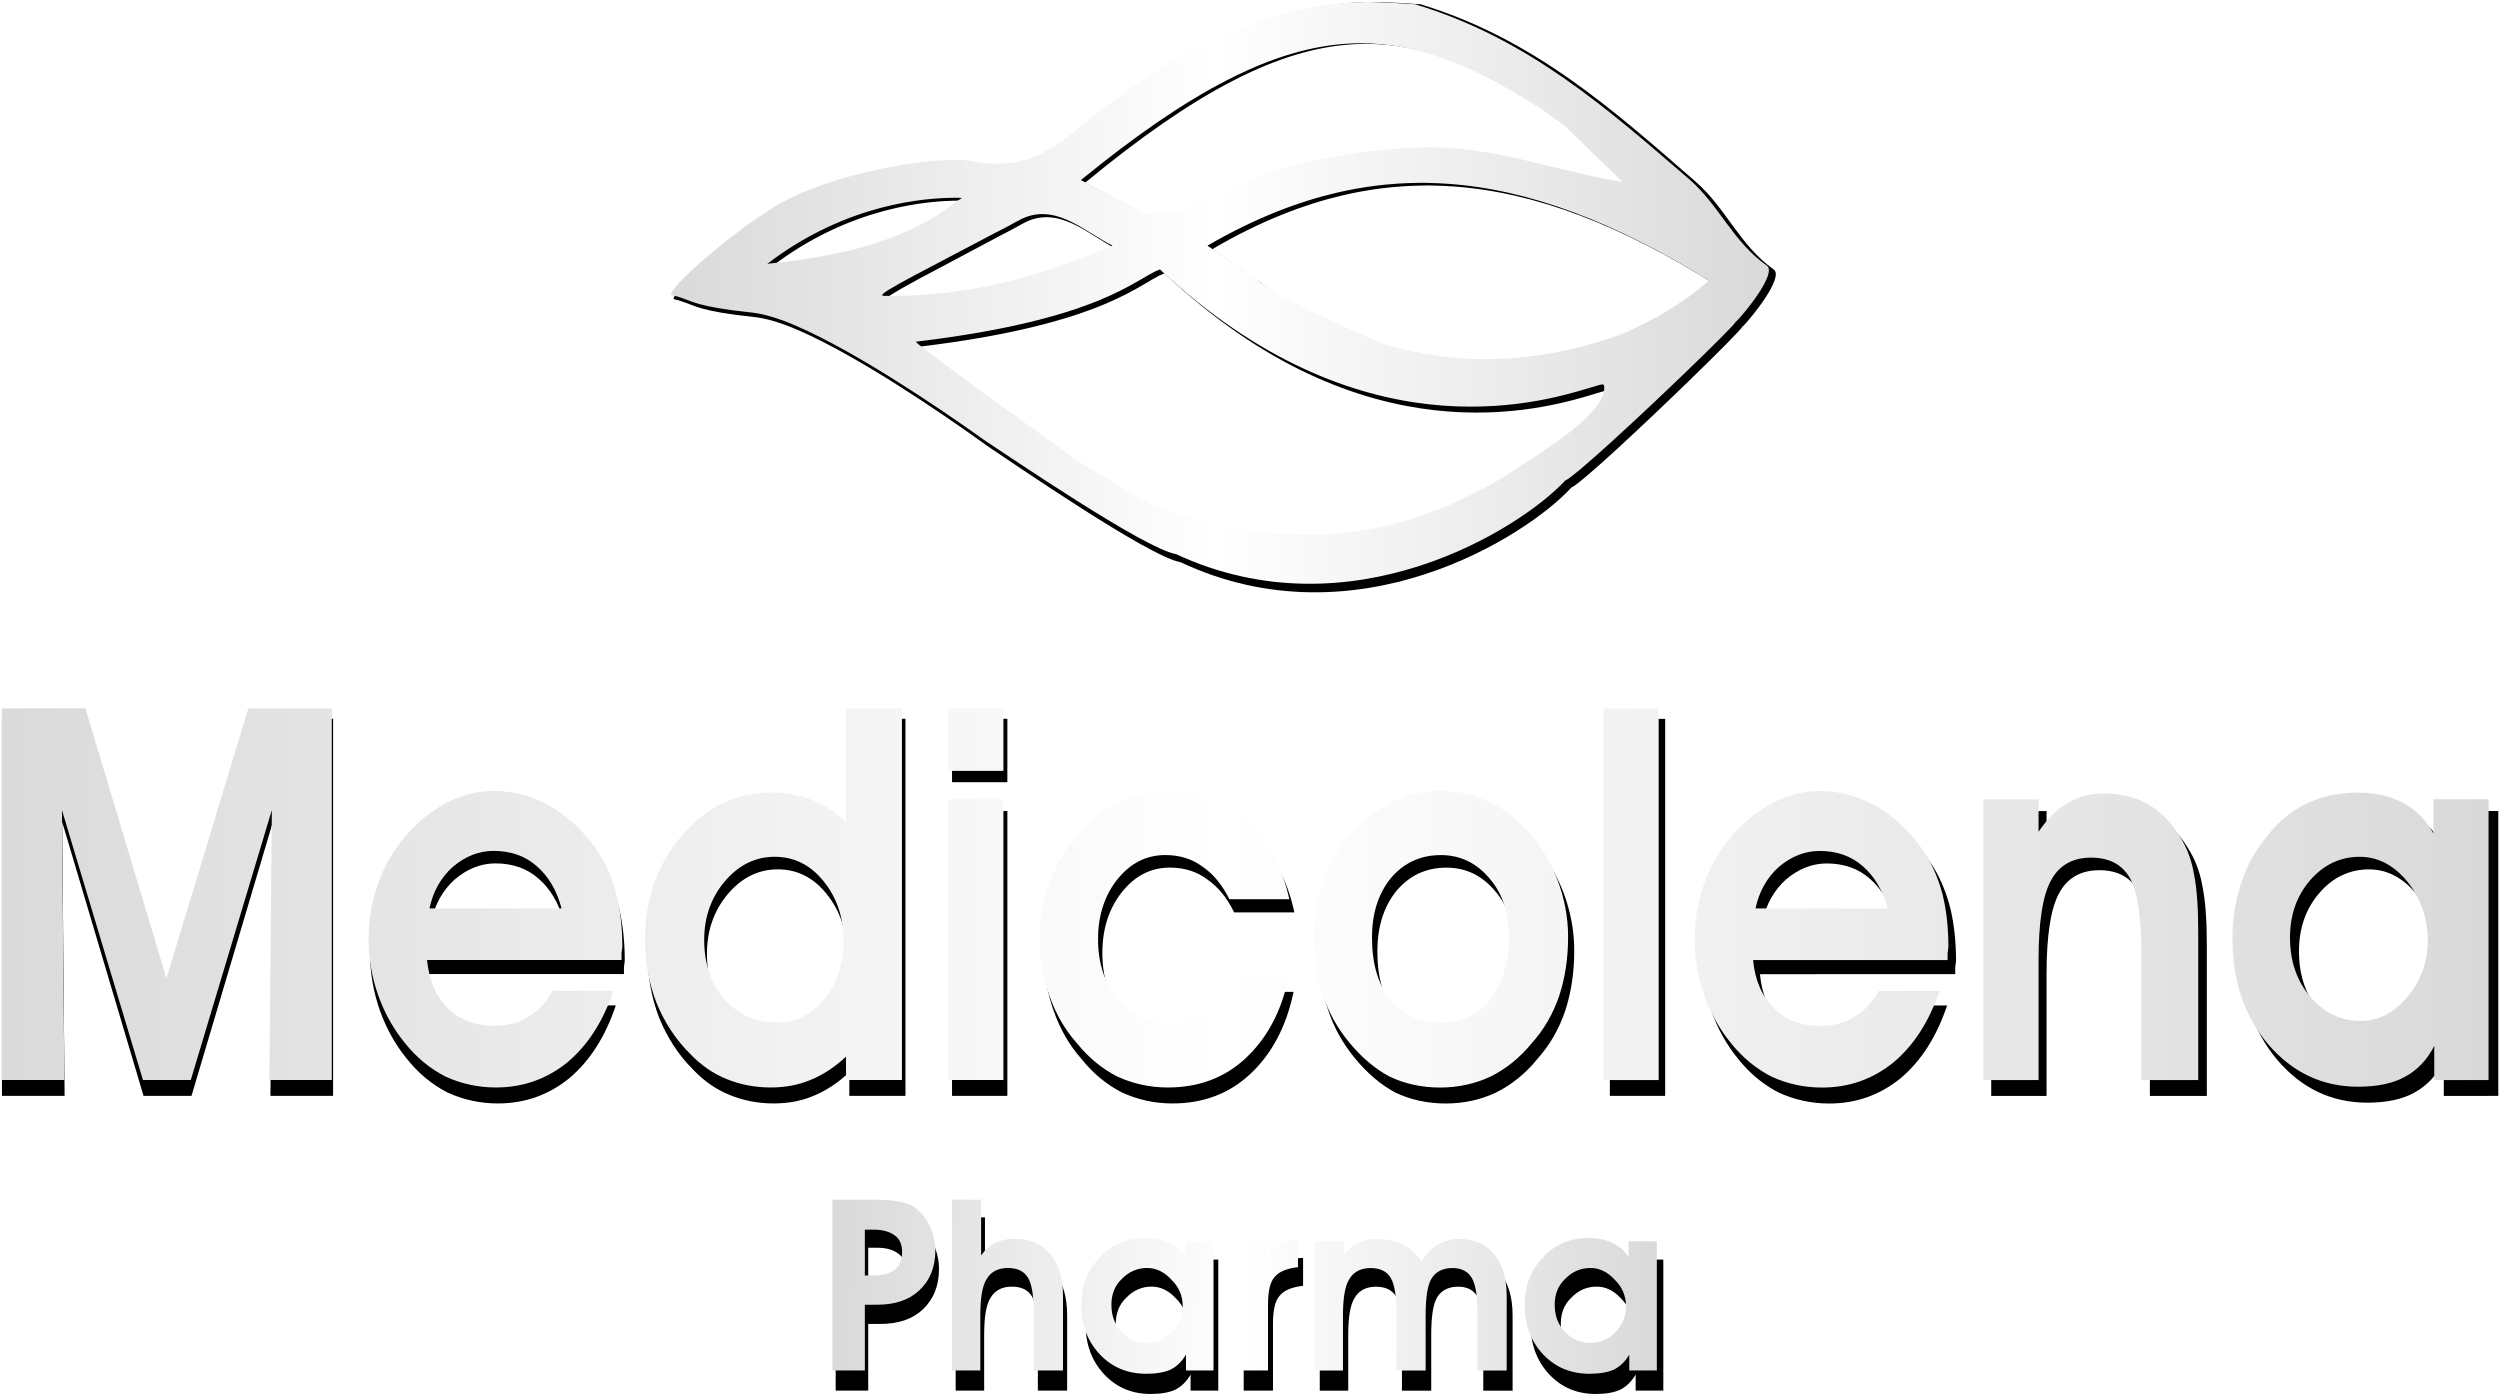 <svg width="7689" height="4293" viewBox="0 0 7689 4293" fill="none" xmlns="http://www.w3.org/2000/svg">
<g filter="url(#filter0_f_305_5)">
<path d="M4225.02 6C4222.62 6 4219.72 6.282 4217.26 6.282C4199.84 6.471 4181.25 7.161 4161.39 8.511C4155.82 8.889 4150.69 8.988 4144.92 9.559C4139.83 10.041 4134.51 10.622 4129.25 11.17C4116.67 12.464 4103.67 14.073 4090.23 16.023C4084.93 16.797 4079.68 17.496 4074.21 18.379C4055.47 21.415 4036.15 24.948 4015.84 29.479C4014.3 29.857 4012.62 30.306 4011.11 30.665C3992.26 34.962 3972.61 40.135 3952.44 45.921C3946.52 47.63 3940.48 49.496 3934.44 51.336C3916.49 56.8 3898.04 62.945 3879.09 69.73C3873.73 71.638 3868.62 73.318 3863.23 75.337C3839.26 84.283 3814.59 94.3 3789.09 105.584C3784.62 107.548 3780 109.866 3775.49 111.909C3753.85 121.749 3731.66 132.565 3708.93 144.248C3701.93 147.856 3694.9 151.481 3687.79 155.268C3663.18 168.384 3638.02 182.535 3612.18 197.983C3608.85 199.99 3605.63 201.717 3602.23 203.774C3572.94 221.531 3542.78 241.076 3511.96 262.068C3505.27 266.619 3498.4 271.615 3491.65 276.334C3466.89 293.592 3441.66 311.981 3415.95 331.464C3407.4 337.932 3398.92 344.311 3390.27 351.037C3357.69 376.382 3324.63 402.891 3290.55 432.017C3290.55 432.112 3290.55 432.206 3290.55 432.206C3271.83 446.618 3241.75 464.294 3207.76 482.991C3148.15 510.353 3083.47 519.288 3002.68 503.102C2896.31 481.669 2525.79 542.822 2360.8 665.649C2311.53 694.828 2203.44 780.069 2134.22 845.088C2125.83 852.954 2117.86 860.606 2110.79 867.747C2106.89 871.694 2103.82 875.086 2100.43 878.74C2094.86 884.688 2090.08 890.151 2086.03 895.177C2082.98 898.936 2079.83 902.772 2077.79 905.903C2077.11 906.64 2076.8 907.371 2076.39 908.075C2073.58 912.754 2071.56 916.893 2071.56 919.711C2133 934.57 2130.19 950.43 2261.74 968.191C2261.74 968.187 2261.74 968.195 2261.74 968.191C2268.36 969.084 2277.33 970.024 2284.63 970.93C2298.13 972.606 2310.81 974.254 2326.94 975.969C2326.94 975.983 2327.63 976.158 2327.63 976.158C2338.4 977.329 2350.33 979.869 2362.73 982.94C2366.83 983.974 2371.13 985.149 2375.43 986.377C2384.7 989.006 2394.41 992.169 2404.38 995.656C2409.05 997.304 2413.53 998.659 2418.34 1000.49C2430.6 1005.09 2443.42 1010.43 2456.45 1016.07C2504.74 1037 2557.77 1064.38 2611.64 1094.79C2611.64 1094.79 2611.64 1094.8 2611.64 1094.79C2815.48 1209.85 3030.2 1367.08 3037.89 1372.56C3112.86 1422.35 3533.98 1712.68 3630.65 1729C4169.94 1982.9 4693.65 1651.2 4832.57 1499.85C4864.18 1485.79 5059.61 1302.75 5203.2 1163.1C5289.03 1079.63 5356.36 1011.65 5359.08 1004.54C5359.08 1004.35 5360.52 1003.65 5360.52 1003.57C5386.96 977.372 5488 852.211 5455.26 828.799C5350.23 754.279 5308.76 640.347 5214.75 558.406C4963.56 339.794 4716.92 118.382 4368.89 13.196C4368.89 13.161 4368.88 13.007 4368.16 13.007C4361.06 13.007 4349.76 12.01 4340.32 11.377C4316.63 9.791 4288.23 7.718 4249.9 6.707C4243.7 6.519 4238.27 6.282 4231.66 6.282C4229.26 6.269 4227.35 6.094 4224.97 6.094L4225.02 6ZM4200.8 134.868C4244.15 134.833 4286.72 139.166 4329.03 147.096C4338.69 148.909 4348.35 150.755 4358 152.966C4381.93 158.459 4405.82 165.205 4429.76 173.05C4533.49 207.067 4638.06 262.509 4750.99 334.739C4776.29 352.71 4801.79 370.69 4827.1 388.822C4872.58 433.498 4918.26 478.003 4963.56 522.518C4963.56 522.553 4963.56 522.706 4964.24 522.706C4979.66 537.813 4995.09 552.929 5010.48 568.021C4937.11 555.929 4865.51 538.246 4793.87 520.535C4660.59 487.49 4526.87 454.791 4379.97 460.364C4379.97 460.37 4379.29 460.357 4379.29 460.364C4155.89 468.936 3954.56 512.968 3761.03 604.139C3708.6 628.943 3657.73 662.169 3597.69 669.112C3596.08 669.3 3594.37 669.3 3592.71 669.489C3584.62 670.221 3576.37 670.51 3567.93 670.198C3566.14 670.009 3564.5 670.008 3562.84 669.914C3553.03 669.272 3543.03 668.054 3532.64 665.731C3468.19 631.291 3403.38 596.878 3337.42 561.962C3507.42 421.61 3654.47 319.901 3787.13 250.838C3807.48 240.262 3827.51 230.386 3847.2 221.343C3975.6 162.272 4090.87 135.055 4201.05 134.947L4200.8 134.868ZM4392.2 570.355C4397.5 570.369 4402.88 570.638 4408.22 570.732C4428.64 571.11 4449.1 571.97 4469.57 573.42C4726.88 591.463 4989.5 695.391 5276.63 875.695C5198.43 944.751 5107.87 998.825 5008.37 1042.5C4861.11 1095.89 4712.45 1123.93 4561.98 1120.43C4551.09 1120.19 4540.19 1119.86 4529.28 1119.24C4517.74 1118.6 4506.2 1117.83 4494.63 1116.83C4478.81 1115.43 4462.96 1113.71 4447.09 1111.6C4438.55 1110.47 4430 1109.3 4421.44 1107.95C4402.01 1104.86 4382.55 1101.29 4363.05 1097.09C4355.46 1095.45 4347.84 1093.56 4340.23 1091.75C4322.79 1087.59 4305.31 1082.98 4287.81 1077.89C4283.51 1076.64 4279.27 1075.59 4274.99 1074.29C4249.19 1064.76 3939.71 929.223 3878.69 869.888C3878.69 869.7 3878.69 869.653 3878.01 869.606C3878.01 869.417 3877.32 869.37 3877.32 869.229C3873.69 866.717 3870.05 864.226 3866.42 861.72C3820.38 829.926 3774.32 798.382 3728.28 766.557C3800.99 723.76 3872.7 688.441 3943.83 659.862C3959.9 653.408 3975.93 647.286 3991.94 641.549C4007.16 636.092 4022.35 630.976 4037.52 626.159C4054.06 620.908 4070.6 616.036 4087.1 611.544C4101.53 607.611 4115.96 603.939 4130.37 600.577C4148.01 596.465 4165.63 592.783 4183.24 589.53C4196.27 587.122 4209.28 584.936 4222.31 582.99C4241 580.2 4259.67 577.886 4278.36 576.043C4290.66 574.83 4302.97 573.792 4315.29 572.984C4334.88 571.71 4354.49 570.926 4374.11 570.685C4379.97 570.496 4385.83 570.307 4391.69 570.307L4392.2 570.355ZM2945.12 616.983C2954.29 616.794 2959.55 617.02 2964.49 617.173C2964.49 617.208 2964.49 617.268 2964.49 617.362H2970.13C2963.59 622.811 2955.68 626.073 2948.83 631.17C2938.55 640.19 2927.23 648.434 2916.36 657.02C2764.3 759.588 2582.89 801.027 2369.11 823.24C2615.87 632.384 2862.34 617.741 2945.22 617.173L2945.12 616.983ZM3223.07 668.119C3248.31 668.903 3272.72 676.203 3296.54 686.889C3344.2 708.42 3389.59 743.322 3435.03 766.499C3340.06 807.793 3243.6 843.125 3144.97 869.815C3143.67 870.193 3142.27 870.551 3140.93 870.914C3035.14 899.269 2926.79 917.387 2815.1 922.156C2802.76 922.633 2790.42 923.175 2777.99 923.36C2759.29 923.643 2740.49 923.549 2721.59 922.982C2722.79 922.604 2726.63 922.048 2726.95 921.798C2697.3 921.321 2904.58 817.499 3068.74 728.789C3094.1 715.868 3119.28 702.577 3144.13 688.54C3171.48 673.044 3197.66 667.295 3222.99 668.083L3223.07 668.119ZM3581.64 840.829C4194.89 1419.81 4742.97 1260.83 4905.47 1211.13C4925.97 1204.85 4940.67 1200.28 4948.01 1199.33C4948.7 1199.24 4949.32 1198.96 4949.79 1198.91C4949.79 1199 4949.11 1199.1 4949.11 1199.1C4950.41 1200.74 4951.75 1201.41 4952.74 1202.56C4966.45 1283.35 4771.58 1400.08 4740.94 1424.15C4645.03 1482.19 4214.2 1835.34 3554.84 1574.85H3554.15C3477.08 1528.35 3400.02 1481.67 3322.76 1434.85C3322.76 1434.85 2839.59 1084.55 2827.37 1066.32C3403.35 996.902 3508.02 867.19 3581.08 840.813L3581.64 840.829ZM6 2210.74V3370.36H198.696L191.228 2527.95L441.419 3370.36H589.054L839.308 2527.95L831.777 3370.36H1024.47V2210.74H766.687L513.982 3053.15L263.728 2210.74H6ZM2612.19 2210.83V2564.31C2578.41 2533.13 2543.42 2511.06 2507.12 2496.73C2470.21 2481.19 2427.62 2473.36 2379.45 2473.36C2329.4 2473.36 2281.88 2483.74 2236.84 2504.53C2193.06 2524.02 2154.87 2552.61 2121.73 2590.31C2079.82 2633.86 2047.27 2685.26 2024.12 2743.75C2002.22 2802.89 1991.61 2865.28 1991.61 2930.9C1991.61 3000.45 2002.87 3066.11 2026.64 3128.54C2051.65 3190.94 2086.73 3244.86 2131.77 3289.69C2164.93 3324.76 2202.45 3350.85 2244.38 3367.76C2285.65 3384.67 2330.67 3393.76 2379.45 3393.76C2424.49 3393.76 2465.19 3386 2502.1 3370.38C2540.27 3354.78 2577.17 3330.71 2612.19 3297.56V3370.38H2784.87V2210.83H2612.19ZM2391.95 2673.8C2452 2673.8 2502.04 2699.11 2542.09 2749.18C2583.37 2799.88 2604.66 2862.3 2604.66 2936.4C2604.66 3007.9 2584.64 3068.32 2544.6 3118.38C2504.56 3167.14 2455.77 3191.21 2399.48 3191.21C2334.42 3191.21 2280.01 3167.16 2236.84 3118.38C2194.93 3068.34 2174.27 3006.58 2174.27 2933.78C2174.27 2862.93 2194.93 2802.47 2236.84 2751.8C2280.01 2699.82 2331.89 2673.8 2391.95 2673.8ZM2928.08 2210.83V2405.78H3098.24V2210.83H2928.08ZM4951.22 2210.93V3370.55H5121.39V2210.93L4951.22 2210.93ZM3608.14 2468.14C3553.08 2468.14 3500.51 2481.15 3450.47 2507.17C3401.67 2531.87 3357.89 2568.23 3317.84 2616.33C3282.81 2659.88 3255.89 2708.65 3237.75 2761.97C3218.94 2813.98 3210.25 2871.11 3210.25 2933.54C3210.25 2992.7 3220.24 3050.53 3240.26 3107.73C3260.28 3164.93 3288.46 3214.35 3325.37 3255.93C3361.66 3301.43 3403.54 3335.87 3450.47 3359.91C3498.63 3382.06 3550.57 3393.78 3605.63 3393.78C3700.72 3393.78 3780.79 3363.82 3845.84 3302.75C3912.15 3240.35 3956.56 3156.52 3978.47 3050.57H3793.3C3778.31 3097.39 3754.47 3133.13 3723.2 3157.18C3691.29 3179.94 3651.92 3190.97 3605.63 3190.97C3543.7 3190.97 3491.74 3166.99 3450.47 3118.22C3410.43 3068.18 3390.4 3005.74 3390.4 2930.99C3390.4 2856.89 3410.43 2794.45 3450.47 2743.77C3490.51 2693.71 3539.28 2668.4 3598.09 2668.4C3643.14 2668.4 3681.32 2680.76 3713.21 2704.81C3746.38 2727.56 3773.92 2761.34 3795.82 2806.18H3980.98C3959.09 2704.13 3914.66 2622.85 3848.35 2561.78C3781.42 2499.36 3701.35 2468.14 3608.14 2468.14ZM1523.67 2468.18C1473.61 2468.18 1424.2 2481.12 1376.04 2507.14C1327.25 2533.14 1284.08 2569.57 1245.92 2616.37C1210.89 2659.92 1183.96 2708.62 1165.83 2761.94C1146.99 2815.89 1138.28 2873.05 1138.28 2933.51C1138.28 2992.66 1148.34 3050.57 1168.34 3107.77C1188.36 3163.67 1215.89 3213.03 1250.94 3255.97C1287.2 3301.47 1329.11 3335.91 1376.04 3359.96C1424.2 3382.1 1476.1 3393.75 1531.14 3393.75C1614.34 3393.75 1687.59 3367.72 1751.39 3315.75C1814.58 3262.45 1862.09 3187.74 1894 3092.19H1706.33C1687.57 3127.28 1662.53 3153.99 1631.26 3172.81C1601.23 3192.29 1566.2 3201.35 1526.18 3201.35C1467.38 3201.35 1419.8 3183.15 1383.51 3146.73C1346.6 3110.34 1324.82 3060.25 1318.48 2995.92H1918.99V2975.09C1920.02 2964.69 1921.49 2958.42 1921.49 2954.34C1921.49 2893.89 1915.19 2839.91 1903.98 2793.11C1892.09 2746.31 1874.59 2704.13 1851.44 2665.74C1811.41 2603.35 1762.62 2555.22 1706.32 2520.1C1649.39 2485.66 1588.72 2468.18 1523.67 2468.18ZM1523.67 2655.44C1576.84 2655.44 1621.27 2671.08 1656.3 2702.26C1692.59 2733.47 1718.87 2777.68 1733.88 2834.88H1326.01C1337.27 2781.58 1361.66 2738.04 1398.58 2704.89C1436.72 2672.41 1478.62 2655.44 1523.67 2655.44ZM4443.9 2468.3C4391.97 2468.3 4342.54 2480.67 4296.27 2504.71C4249.34 2527.47 4206.77 2561.32 4168.6 2606.16C4131.69 2649.71 4103.58 2699.12 4083.55 2754.35C4064.74 2810.24 4056.05 2868.08 4056.05 2928.54C4056.05 2989.64 4064.77 3047.5 4083.55 3102.73C4101.7 3158.62 4129.24 3208.64 4166.15 3253.47C4204.32 3300.29 4246.2 3336.03 4291.25 3360.08C4337.54 3382.23 4389.48 3393.94 4446.41 3393.94C4502.72 3393.94 4554.6 3382.16 4601.51 3360.08C4649.68 3336.03 4692.21 3301.61 4729.12 3256.09C4767.28 3213.19 4795.47 3163.81 4814.23 3107.9C4832.32 3052.65 4841.73 2990.89 4841.73 2923.3C4841.73 2862.85 4830.49 2803.68 4809.22 2746.48C4787.32 2689.29 4757.3 2639.29 4719.14 2595.74C4680.35 2552.87 4637.82 2520.33 4591.53 2499.54C4546.49 2478.75 4497.06 2468.3 4443.9 2468.3ZM4448.88 2668.52C4508.94 2668.52 4559.03 2693.25 4599.08 2741.34C4639.1 2788.14 4659.09 2849.23 4659.09 2923.32C4659.09 3005.22 4639.7 3070.25 4601.53 3118.34C4562.75 3167.1 4512.07 3191.16 4448.88 3191.16C4383.82 3191.16 4331.94 3167.77 4293.77 3120.96C4254.99 3072.86 4236.22 3007.84 4236.22 2925.95C4236.22 2851.85 4254.99 2790.12 4293.77 2741.34C4333.81 2693.27 4385.08 2668.52 4448.88 2668.52ZM5618.08 2468.43C5568.03 2468.43 5518.63 2481.37 5470.44 2507.39C5421.66 2533.39 5378.49 2569.82 5340.33 2616.62C5305.29 2660.17 5278.44 2708.87 5260.29 2762.2C5241.47 2816.15 5232.74 2873.3 5232.74 2933.76C5232.74 2992.91 5242.71 3050.76 5262.75 3107.95C5282.76 3163.86 5310.31 3213.29 5345.35 3256.22C5381.63 3301.73 5423.53 3336.16 5470.44 3360.21C5518.63 3382.36 5570.55 3394 5625.61 3394C5708.81 3394 5782 3367.98 5845.8 3316.01C5908.98 3262.71 5956.56 3187.99 5988.47 3092.44H5800.79C5782.03 3127.52 5757 3154.17 5725.72 3172.98C5695.7 3192.49 5660.62 3201.6 5620.58 3201.6C5561.78 3201.6 5514.26 3183.4 5477.97 3146.99C5441.06 3110.59 5419.08 3060.5 5412.89 2996.17L6013.45 2996.08V2975.32C6014.48 2964.92 6015.95 2958.65 6015.95 2954.57C6015.95 2894.12 6009.65 2840.15 5998.44 2793.34C5986.56 2746.54 5969.05 2704.29 5945.9 2665.98C5905.86 2603.57 5857.09 2555.45 5800.78 2520.33C5743.85 2485.89 5683.15 2468.43 5618.08 2468.43ZM5618.08 2655.63C5671.25 2655.63 5715.67 2671.27 5750.7 2702.45C5786.99 2733.66 5813.27 2777.87 5828.29 2835.06L5420.42 2834.97C5431.67 2781.67 5456.07 2738.13 5492.97 2704.98C5531.14 2672.51 5573.04 2655.63 5618.08 2655.63ZM7278.42 2473.53C7221.49 2473.53 7169.55 2485.31 7123.26 2507.39C7078.22 2528.19 7036.9 2561.96 7000.61 2608.76C6965.57 2650.36 6938.72 2699.18 6920.58 2754.4C6901.75 2810.3 6893.02 2868.14 6893.02 2928.6C6893.02 3060.54 6929.3 3170.37 7003.12 3258.77C7078.19 3347.14 7170.77 3391.38 7280.86 3391.38C7340.93 3391.38 7389.08 3381 7425.99 3360.21C7464.15 3339.41 7494.23 3307.56 7516.12 3264.01V3370.63L7683.78 3370.53V2494.3H7513.61V2600.84C7489.84 2557.97 7458.55 2525.5 7418.52 2504.71C7378.48 2483.92 7331.59 2473.47 7278.42 2473.47V2473.53ZM7285.89 2673.89C7342.2 2673.89 7391.61 2699.92 7433.52 2751.88C7474.81 2803.88 7496.1 2865.63 7496.1 2936.49C7496.1 3002.78 7474.81 3060.61 7433.52 3110.68C7391.61 3161.35 7343.46 3186.12 7288.4 3186.12C7228.35 3186.12 7176.41 3161.36 7133.24 3110.68C7091.33 3060.63 7070.72 2998.87 7070.72 2926.08C7070.72 2855.23 7091.33 2795.49 7133.24 2746.71C7174.53 2698.64 7225.83 2673.89 7285.89 2673.89ZM6497.05 2476.23C6453.26 2476.23 6415.09 2486.61 6381.93 2507.39C6350.04 2526.9 6320.66 2556.13 6294.37 2595.8V2494.43H6124.2V3370.63H6294.37V2996.25C6294.37 2878.6 6306.87 2796.04 6331.9 2749.24C6356.93 2701.17 6398.2 2676.41 6457 2676.41C6513.3 2676.41 6553.36 2698.58 6577.14 2741.44C6600.23 2784.99 6612.17 2865.56 6612.17 2983.21V3370.63H6787.35V2907.84C6787.35 2829.84 6782.88 2771.32 6774.79 2731.03C6767.91 2689.42 6755.41 2652.98 6737.26 2621.8C6710.37 2573.68 6677.18 2537.37 6637.15 2512.64C6597.11 2488.59 6550.23 2476.23 6497.05 2476.23ZM2928.08 2494.29V3370.48H3098.24V2494.29H2928.08ZM2570.19 3743.98V4276.97H2670.31V4071.83H2707.84C2762.89 4071.83 2806.05 4057.44 2837.96 4027.55C2871.11 3996.35 2887.98 3954.77 2887.98 3902.81C2887.98 3875.49 2881.69 3849.54 2870.48 3824.81C2858.58 3800.77 2841.72 3780.65 2820.45 3765.03C2808.56 3758.5 2793.52 3753.45 2775.38 3749.37C2756.62 3745.97 2730.95 3743.99 2697.8 3743.99L2570.19 3743.98ZM2670.31 3837.56H2697.8C2725.94 3837.56 2747.87 3844.08 2762.89 3855.76C2777.88 3866.16 2785.36 3883.71 2785.36 3907.76C2785.36 3932.49 2777.91 3950.69 2762.89 3962.38C2747.87 3974.47 2725.94 3980.58 2697.8 3980.58H2670.31V3837.56ZM3029.34 3743.98L2939.26 3744.02V4277.01H3026.89V4105.44C3026.89 4050.2 3033.14 4011.82 3046.86 3991.03C3059.99 3968.89 3081.91 3957.17 3111.94 3957.17C3141.98 3957.17 3162.57 3967.55 3174.52 3988.34C3185.84 4007.84 3192.03 4044.9 3192.03 4100.12V4276.94H3282.11V4045.58C3282.11 3987.08 3268.34 3942.86 3242.06 3912.97C3217.04 3881.79 3180.13 3866.15 3131.97 3866.15C3110.08 3866.15 3090.04 3870.67 3071.9 3879.11C3055.01 3888.21 3040.55 3901.23 3029.34 3918.14V3743.98ZM3536.73 3863.56C3507.94 3863.56 3481.72 3868.75 3456.7 3879.14C3432.92 3889.53 3412.26 3905.18 3394.12 3925.96C3375.36 3945.46 3361.59 3967.52 3351.56 3993.54C3342.71 4018.23 3339.01 4044.95 3339.01 4074.16C3339.01 4135.26 3357.77 4186.02 3396.57 4227.59C3434.72 4267.88 3482.31 4287.31 3539.24 4287.31C3570.53 4287.31 3595.53 4282.78 3614.31 4274.35C3634.33 4263.95 3649.88 4248.38 3661.82 4227.59V4276.97H3746.94V3873.97H3659.38V3923.42C3647.48 3902.56 3630.62 3888.25 3609.35 3879.14C3589.31 3868.95 3564.86 3863.56 3536.73 3863.56ZM3541.77 3957.12C3569.91 3957.12 3594.89 3969.49 3616.78 3993.53C3639.87 4016.27 3651.87 4044.3 3651.87 4076.77C3651.87 4107.98 3640.56 4135.23 3619.29 4157.31C3597.4 4180 3571.79 4191.1 3541.77 4191.1C3511.74 4191.1 3485.46 4180.07 3464.19 4157.31C3442.3 4135.25 3431.63 4106.61 3431.61 4071.53C3431.63 4039.05 3442.31 4011.75 3464.19 3990.98C3485.46 3968.84 3511.74 3957.12 3541.77 3957.12ZM4905.51 3863.56C4876.73 3863.56 4850.44 3868.75 4825.42 3879.14C4801.66 3889.53 4780.99 3905.18 4762.84 3925.96C4744.09 3945.46 4730.38 3967.52 4720.35 3993.54C4711.5 4018.23 4707.79 4044.95 4707.79 4074.16C4707.79 4135.26 4726.57 4186.02 4765.35 4227.59C4803.52 4267.88 4851.03 4287.31 4907.96 4287.31C4939.25 4287.31 4964.25 4282.78 4983.04 4274.35C5003.05 4263.95 5018.66 4248.38 5030.61 4227.59V4276.97H5115.72V3873.97H5028.1V3923.42C5016.21 3902.56 4999.35 3888.25 4978.07 3879.14C4958.05 3868.95 4933.66 3863.56 4905.51 3863.56ZM4910.45 3957.12C4938.59 3957.12 4963.61 3969.49 4985.52 3993.53C5008.6 4016.27 5020.54 4044.3 5020.54 4076.77C5020.54 4107.98 5009.3 4135.23 4988.02 4157.31C4966.14 4180 4940.48 4191.1 4910.45 4191.1C4880.43 4191.1 4854.14 4180.07 4832.87 4157.31C4810.98 4135.25 4800.37 4106.61 4800.36 4071.53C4800.37 4039.05 4810.98 4011.75 4832.87 3990.98C4854.12 3968.84 4880.41 3957.12 4910.45 3957.12ZM4251.75 3866.17C4229.84 3866.17 4209.81 3870.77 4191.68 3879.21C4174.79 3888.31 4160.34 3901.25 4149.13 3918.17V3873.96L4059.06 3874.2V4277.2H4146.62V4105.63C4146.62 4050.39 4152.98 4012.01 4166.7 3991.22C4179.83 3969.08 4201.69 3957.36 4231.73 3957.36C4261.77 3957.36 4282.36 3967.74 4294.31 3988.53C4305.62 4008.02 4311.82 4044.44 4311.82 4097.76V4277.12H4401.89V4105.55C4401.89 4050.32 4407.46 4011.94 4419.4 3991.15C4432.53 3969 4454.46 3957.29 4484.5 3957.29C4512.64 3957.29 4532.55 3967.74 4544.5 3988.53C4555.82 4008.02 4562.02 4044.36 4562.02 4097.69V4277.12H4652.15V4045.69C4652.15 3988.5 4638.38 3944.27 4612.11 3913.08C4587.07 3881.9 4550.73 3866.26 4504.46 3866.26C4480.68 3866.26 4459.46 3872.78 4439.43 3884.47C4420.66 3894.86 4404.42 3912.41 4389.4 3936.46C4372.51 3912.48 4353.1 3894.85 4331.85 3884.47C4309.94 3873.05 4283.01 3866.26 4251.75 3866.26V3866.17ZM4007.77 3868.79C3987.75 3868.79 3969 3873.32 3952.73 3881.75C3937.72 3888.88 3923.3 3901.9 3910.17 3920.71V3873.96H3825.12V4276.88H3915.19V4071.53C3915.19 4029.95 3921.5 4001.36 3935.21 3985.74C3948.36 3968.89 3972.73 3958.65 4007.77 3954.57V3868.79Z" fill="black"/>
</g>
<path d="M2560.17 3689.73V4215H2659.89V4012.83H2697.28C2752.12 4012.83 2795.11 3998.65 2826.89 3969.2C2859.91 3938.45 2876.72 3897.47 2876.72 3846.26C2876.72 3819.34 2870.45 3793.76 2859.28 3769.39C2847.43 3745.7 2830.64 3725.87 2809.45 3710.48C2797.6 3704.05 2782.63 3699.06 2764.56 3695.04C2745.87 3691.69 2720.3 3689.74 2687.28 3689.74L2560.17 3689.73ZM2659.89 3781.95H2687.28C2715.31 3781.95 2737.15 3788.38 2752.12 3799.9C2767.04 3810.14 2774.5 3827.44 2774.5 3851.14C2774.5 3875.51 2767.07 3893.45 2752.12 3904.97C2737.15 3916.88 2715.31 3922.91 2687.28 3922.91H2659.89V3781.95ZM3017.53 3689.73L2927.8 3689.78V4215.04H3015.08V4045.96C3015.08 3991.52 3021.31 3953.7 3034.97 3933.21C3048.05 3911.38 3069.89 3899.84 3099.8 3899.84C3129.72 3899.84 3150.24 3910.07 3162.14 3930.56C3173.41 3949.77 3179.58 3986.29 3179.58 4040.72V4214.97H3269.31V3986.96C3269.31 3929.31 3255.59 3885.73 3229.42 3856.28C3204.49 3825.54 3167.73 3810.13 3119.75 3810.13C3097.95 3810.13 3077.99 3814.59 3059.92 3822.9C3043.1 3831.87 3028.69 3844.7 3017.53 3861.37V3689.73ZM3522.93 3807.58C3494.26 3807.58 3468.13 3812.7 3443.21 3822.93C3419.52 3833.18 3398.95 3848.59 3380.88 3869.08C3362.19 3888.3 3348.48 3910.04 3338.48 3935.68C3329.67 3960.01 3325.99 3986.34 3325.99 4015.13C3325.99 4075.35 3344.67 4125.37 3383.32 4166.34C3421.32 4206.04 3468.73 4225.19 3525.43 4225.19C3556.6 4225.19 3581.5 4220.73 3600.21 4212.42C3620.15 4202.17 3635.63 4186.83 3647.54 4166.34V4215H3732.32V3817.84H3645.1V3866.57C3633.25 3846.02 3616.46 3831.92 3595.27 3822.93C3575.31 3812.89 3550.95 3807.58 3522.93 3807.58ZM3527.95 3899.79C3555.99 3899.79 3580.86 3911.97 3602.67 3935.67C3625.67 3958.08 3637.62 3985.7 3637.62 4017.7C3637.62 4048.46 3626.36 4075.32 3605.17 4097.08C3583.36 4119.44 3557.85 4130.38 3527.95 4130.38C3498.04 4130.38 3471.86 4119.5 3450.67 4097.08C3428.87 4075.33 3418.24 4047.11 3418.22 4012.53C3418.24 3980.53 3428.88 3953.63 3450.67 3933.16C3471.86 3911.33 3498.04 3899.79 3527.95 3899.79ZM4886.37 3807.58C4857.7 3807.58 4831.51 3812.7 4806.59 3822.93C4782.92 3833.18 4762.33 3848.59 4744.26 3869.08C4725.58 3888.3 4711.92 3910.04 4701.92 3935.68C4693.11 3960.01 4689.42 3986.34 4689.42 4015.13C4689.42 4075.35 4708.12 4125.37 4746.75 4166.34C4784.77 4206.04 4832.1 4225.19 4888.81 4225.19C4919.97 4225.19 4944.88 4220.73 4963.59 4212.42C4983.53 4202.17 4999.07 4186.83 5010.98 4166.34V4215H5095.76V3817.84H5008.48V3866.57C4996.63 3846.02 4979.84 3831.92 4958.64 3822.93C4938.7 3812.89 4914.4 3807.58 4886.37 3807.58ZM4891.28 3899.79C4919.32 3899.79 4944.23 3911.97 4966.06 3935.67C4989.06 3958.08 5000.95 3985.7 5000.95 4017.7C5000.95 4048.46 4989.75 4075.32 4968.56 4097.08C4946.75 4119.44 4921.2 4130.38 4891.28 4130.38C4861.38 4130.38 4835.19 4119.5 4814 4097.08C4792.2 4075.33 4781.63 4047.11 4781.62 4012.53C4781.63 3980.53 4792.2 3953.63 4814 3933.16C4835.18 3911.33 4861.36 3899.79 4891.28 3899.79ZM4235.16 3810.15C4213.34 3810.15 4193.39 3814.69 4175.33 3823C4158.5 3831.97 4144.11 3844.73 4132.94 3861.39V3817.83L4043.22 3818.06V4215.23H4130.44V4046.14C4130.44 3991.7 4136.78 3953.88 4150.44 3933.39C4163.52 3911.57 4185.3 3900.02 4215.21 3900.02C4245.13 3900.02 4265.65 3910.25 4277.55 3930.74C4288.82 3949.95 4295 3985.84 4295 4038.39V4215.15H4384.72V4046.07C4384.72 3991.63 4390.26 3953.81 4402.16 3933.32C4415.23 3911.5 4437.08 3899.95 4466.99 3899.95C4495.03 3899.95 4514.86 3910.25 4526.77 3930.74C4538.04 3949.95 4544.21 3985.76 4544.21 4038.32V4215.15H4633.99V3987.08C4633.99 3930.71 4620.28 3887.12 4594.11 3856.39C4569.17 3825.65 4532.97 3810.24 4486.88 3810.24C4463.19 3810.24 4442.06 3816.67 4422.1 3828.18C4403.41 3838.43 4387.23 3855.73 4372.27 3879.43C4355.45 3855.79 4336.11 3838.42 4314.94 3828.18C4293.12 3816.94 4266.3 3810.24 4235.16 3810.24V3810.15ZM3992.13 3812.73C3972.19 3812.73 3953.51 3817.2 3937.3 3825.51C3922.36 3832.54 3907.99 3845.36 3894.91 3863.9V3817.83H3810.19V4214.92H3899.91V4012.53C3899.91 3971.56 3906.19 3943.39 3919.85 3927.99C3932.95 3911.38 3957.23 3901.3 3992.13 3897.28V3812.73Z" fill="url(#paint0_linear_305_5)"/>
<path d="M6 2178.77V3321.59H197.943L190.505 2491.39L439.718 3321.59H586.776L836.052 2491.39L828.55 3321.59H1020.49V2178.77H763.714L511.997 3008.97L262.721 2178.77H6ZM2602.01 2178.86V2527.22C2568.36 2496.49 2533.5 2474.74 2497.35 2460.62C2460.58 2445.3 2418.16 2437.58 2370.18 2437.58C2320.32 2437.58 2272.99 2447.81 2228.12 2468.3C2184.51 2487.51 2146.48 2515.69 2113.46 2552.84C2071.71 2595.75 2039.29 2646.41 2016.24 2704.05C1994.42 2762.35 1983.85 2823.83 1983.85 2888.5C1983.85 2957.04 1995.06 3021.75 2018.74 3083.27C2043.66 3144.77 2078.6 3197.91 2123.46 3242.09C2156.5 3276.66 2193.86 3302.36 2235.63 3319.03C2276.74 3335.69 2321.59 3344.65 2370.18 3344.65C2415.04 3344.65 2455.58 3337.01 2492.35 3321.61C2530.36 3306.24 2567.13 3282.52 2602.01 3249.85V3321.61H2774.01V2178.86H2602.01ZM2382.62 2635.13C2442.44 2635.13 2492.28 2660.06 2532.18 2709.4C2573.3 2759.38 2594.51 2820.89 2594.51 2893.92C2594.51 2964.38 2574.56 3023.93 2534.68 3073.27C2494.8 3121.32 2446.2 3145.03 2390.13 3145.03C2325.32 3145.03 2271.12 3121.34 2228.12 3073.27C2186.38 3023.95 2165.79 2963.08 2165.79 2891.34C2165.79 2821.52 2186.38 2761.93 2228.12 2711.99C2271.12 2660.76 2322.8 2635.13 2382.62 2635.13ZM2916.66 2178.86V2370.98H3086.16V2178.86H2916.66ZM4931.9 2178.95V3321.78H5101.4V2178.95L4931.9 2178.95ZM3594.07 2432.43C3539.22 2432.43 3486.85 2445.26 3437.01 2470.9C3388.4 2495.24 3344.79 2531.08 3304.9 2578.48C3270.01 2621.4 3243.19 2669.46 3225.12 2722.02C3206.39 2773.27 3197.73 2829.58 3197.73 2891.1C3197.73 2949.4 3207.68 3006.4 3227.62 3062.77C3247.56 3119.14 3275.63 3167.84 3312.4 3208.82C3348.55 3253.66 3390.27 3287.6 3437.01 3311.3C3484.99 3333.13 3536.72 3344.67 3591.57 3344.67C3686.28 3344.67 3766.04 3315.15 3830.84 3254.96C3896.89 3193.47 3941.13 3110.85 3962.95 3006.43H3778.5C3763.57 3052.57 3739.82 3087.8 3708.67 3111.5C3676.89 3133.93 3637.68 3144.8 3591.57 3144.8C3529.87 3144.8 3478.12 3121.17 3437.01 3073.1C3397.12 3023.79 3377.17 2962.25 3377.17 2888.59C3377.17 2815.56 3397.12 2754.02 3437.01 2704.07C3476.89 2654.74 3525.47 2629.8 3584.06 2629.8C3628.92 2629.8 3666.96 2641.98 3698.73 2665.68C3731.76 2688.1 3759.2 2721.39 3781.01 2765.58H3965.45C3943.65 2665.01 3899.39 2584.91 3833.34 2524.73C3766.67 2463.21 3686.91 2432.43 3594.07 2432.43ZM1517.74 2432.48C1467.88 2432.48 1418.66 2445.23 1370.69 2470.87C1322.09 2496.5 1279.09 2532.4 1241.08 2578.52C1206.18 2621.44 1179.36 2669.43 1161.3 2721.99C1142.53 2775.16 1133.85 2831.49 1133.85 2891.07C1133.85 2949.37 1143.87 3006.44 1163.8 3062.81C1183.74 3117.9 1211.17 3166.55 1246.08 3208.86C1282.19 3253.71 1323.94 3287.64 1370.69 3311.34C1418.66 3333.17 1470.36 3344.64 1525.18 3344.64C1608.06 3344.64 1681.02 3318.99 1744.57 3267.78C1807.51 3215.25 1854.84 3141.61 1886.63 3047.45H1699.68C1681 3082.03 1656.06 3108.35 1624.91 3126.9C1595 3146.1 1560.11 3155.03 1520.24 3155.03C1461.67 3155.03 1414.27 3137.09 1378.13 3101.21C1341.36 3065.34 1319.67 3015.98 1313.35 2952.58H1911.51V2932.05C1912.54 2921.8 1914.01 2915.62 1914.01 2911.6C1914.01 2852.03 1907.73 2798.83 1896.56 2752.7C1884.72 2706.58 1867.29 2665.01 1844.23 2627.18C1804.35 2565.69 1755.75 2518.26 1699.68 2483.65C1642.97 2449.7 1582.54 2432.48 1517.74 2432.48ZM1517.74 2617.03C1570.7 2617.03 1614.95 2632.45 1649.85 2663.17C1686 2693.92 1712.17 2737.49 1727.13 2793.86H1320.86C1332.07 2741.34 1356.37 2698.43 1393.13 2665.76C1431.13 2633.76 1472.86 2617.03 1517.74 2617.03ZM4426.56 2432.6C4374.83 2432.6 4325.6 2444.78 4279.5 2468.48C4232.76 2490.91 4190.35 2524.27 4152.34 2568.46C4115.57 2611.38 4087.57 2660.07 4067.62 2714.5C4048.88 2769.59 4040.23 2826.59 4040.23 2886.17C4040.23 2946.38 4048.91 3003.41 4067.62 3057.84C4085.69 3112.92 4113.13 3162.21 4149.9 3206.4C4187.91 3252.54 4229.63 3287.77 4274.5 3311.47C4320.61 3333.29 4372.35 3344.84 4429.06 3344.84C4485.15 3344.84 4536.83 3333.22 4583.56 3311.47C4631.53 3287.77 4673.9 3253.84 4710.67 3208.98C4748.68 3166.7 4776.75 3118.03 4795.44 3062.94C4813.46 3008.49 4822.83 2947.62 4822.83 2881C4822.83 2821.43 4811.64 2763.12 4790.45 2706.75C4768.64 2650.38 4738.74 2601.11 4700.72 2558.19C4662.09 2515.94 4619.72 2483.88 4573.61 2463.39C4528.75 2442.9 4479.52 2432.6 4426.56 2432.6ZM4431.52 2629.92C4491.34 2629.92 4541.24 2654.29 4581.14 2701.68C4621 2747.8 4640.91 2808.01 4640.91 2881.03C4640.91 2961.74 4621.59 3025.83 4583.58 3073.22C4544.95 3121.27 4494.46 3144.99 4431.52 3144.99C4366.72 3144.99 4315.04 3121.93 4277.02 3075.81C4238.39 3028.4 4219.69 2964.33 4219.69 2883.62C4219.69 2810.59 4238.39 2749.75 4277.02 2701.68C4316.9 2654.31 4367.97 2629.92 4431.52 2629.92ZM5596.15 2432.73C5546.3 2432.73 5497.09 2445.48 5449.09 2471.12C5400.5 2496.74 5357.5 2532.64 5319.48 2578.77C5284.58 2621.69 5257.84 2669.68 5239.76 2722.24C5221.01 2775.41 5212.31 2831.74 5212.31 2891.32C5212.31 2949.61 5222.25 3006.62 5242.21 3062.99C5262.14 3118.08 5289.58 3166.8 5324.48 3209.11C5360.63 3253.95 5402.37 3287.89 5449.09 3311.59C5497.09 3333.42 5548.81 3344.89 5603.65 3344.89C5686.53 3344.89 5759.43 3319.24 5822.98 3268.03C5885.92 3215.5 5933.31 3141.86 5965.09 3047.7H5778.15C5759.46 3082.27 5734.53 3108.53 5703.37 3127.08C5673.46 3146.3 5638.53 3155.28 5598.65 3155.28C5540.07 3155.28 5492.74 3137.34 5456.59 3101.45C5419.83 3065.58 5397.93 3016.22 5391.76 2952.83L5989.98 2952.73V2932.28C5991 2922.03 5992.47 2915.84 5992.47 2911.83C5992.47 2852.25 5986.19 2799.06 5975.02 2752.93C5963.2 2706.81 5945.75 2665.17 5922.69 2627.41C5882.81 2565.91 5834.23 2518.49 5778.14 2483.87C5721.43 2449.93 5660.97 2432.73 5596.15 2432.73ZM5596.15 2617.21C5649.12 2617.21 5693.36 2632.63 5728.26 2663.36C5764.4 2694.11 5790.58 2737.68 5805.54 2794.05L5399.26 2793.96C5410.47 2741.43 5434.77 2698.52 5471.54 2665.85C5509.55 2633.85 5551.28 2617.21 5596.15 2617.21ZM7250 2437.75C7193.3 2437.75 7141.56 2449.36 7095.45 2471.12C7050.58 2491.62 7009.42 2524.9 6973.28 2571.02C6938.38 2612.02 6911.63 2660.13 6893.56 2714.56C6874.81 2769.64 6866.11 2826.64 6866.11 2886.23C6866.11 3016.26 6902.25 3124.5 6975.78 3211.62C7050.56 3298.71 7142.78 3342.31 7252.44 3342.31C7312.27 3342.31 7360.23 3332.08 7396.99 3311.59C7435.01 3291.09 7464.97 3259.7 7486.78 3216.79V3321.86L7653.78 3321.76V2458.22H7484.28V2563.22C7460.6 2520.97 7429.43 2488.97 7389.56 2468.48C7349.67 2447.99 7302.96 2437.7 7250 2437.7V2437.75ZM7257.45 2635.21C7313.53 2635.21 7362.75 2660.86 7404.49 2712.07C7445.63 2763.32 7466.83 2824.18 7466.83 2894C7466.83 2959.34 7445.63 3016.33 7404.49 3065.67C7362.75 3115.61 7314.79 3140.02 7259.94 3140.02C7200.13 3140.02 7148.39 3115.62 7105.39 3065.67C7063.64 3016.35 7043.12 2955.49 7043.12 2883.74C7043.12 2813.92 7063.64 2755.05 7105.39 2706.98C7146.52 2659.6 7197.62 2635.21 7257.45 2635.21ZM6471.69 2440.41C6428.07 2440.41 6390.05 2450.64 6357.02 2471.12C6325.25 2490.35 6295.98 2519.15 6269.8 2558.25V2458.35H6100.3V3321.86H6269.8V2952.9C6269.8 2836.95 6282.25 2755.59 6307.19 2709.46C6332.11 2662.09 6373.22 2637.7 6431.79 2637.7C6487.87 2637.7 6527.78 2659.54 6551.46 2701.78C6574.46 2744.7 6586.35 2824.11 6586.35 2940.05V3321.86H6760.85V2865.77C6760.85 2788.91 6756.4 2731.22 6748.35 2691.52C6741.49 2650.52 6729.03 2614.6 6710.96 2583.87C6684.17 2536.45 6651.12 2500.66 6611.24 2476.29C6571.36 2452.59 6524.66 2440.41 6471.69 2440.41ZM2916.66 2458.21V3321.71H3086.16V2458.21H2916.66Z" fill="url(#paint1_linear_305_5)"/>
<path d="M4208.53 6C4206.14 6 4203.25 6.278 4200.8 6.278C4183.45 6.464 4164.93 7.144 4145.15 8.475C4139.6 8.847 4134.49 8.944 4128.74 9.507C4123.67 9.982 4118.37 10.555 4113.13 11.095C4100.6 12.37 4087.65 13.956 4074.26 15.878C4068.99 16.641 4063.76 17.329 4058.31 18.199C4039.64 21.191 4020.4 24.673 4000.16 29.139C3998.63 29.511 3996.96 29.954 3995.46 30.308C3976.68 34.542 3957.1 39.641 3937.01 45.343C3931.12 47.028 3925.11 48.866 3919.08 50.679C3901.21 56.065 3882.83 62.12 3863.95 68.807C3858.61 70.687 3853.52 72.344 3848.16 74.333C3824.28 83.149 3799.7 93.022 3774.31 104.142C3769.85 106.077 3765.24 108.362 3760.76 110.376C3739.21 120.073 3717.1 130.732 3694.46 142.246C3687.48 145.801 3680.48 149.374 3673.4 153.107C3648.89 166.032 3623.82 179.979 3598.08 195.203C3594.77 197.181 3591.56 198.883 3588.17 200.91C3559 218.41 3528.96 237.672 3498.26 258.36C3491.6 262.846 3484.75 267.769 3478.02 272.42C3453.36 289.428 3428.23 307.551 3402.62 326.751C3394.11 333.125 3385.65 339.412 3377.04 346.04C3344.59 371.018 3311.66 397.144 3277.71 425.848C3277.71 425.941 3277.71 426.034 3277.71 426.034C3259.07 440.237 3229.1 457.658 3195.25 476.084C3135.87 503.05 3071.44 511.856 2990.97 495.903C2885.01 474.781 2515.94 535.048 2351.6 656.097C2302.52 684.854 2194.85 768.861 2125.9 832.938C2117.54 840.69 2109.61 848.231 2102.56 855.269C2098.68 859.159 2095.62 862.501 2092.25 866.102C2086.69 871.964 2081.94 877.349 2077.9 882.302C2074.86 886.006 2071.72 889.786 2069.7 892.872C2069.01 893.598 2068.7 894.319 2068.3 895.012C2065.5 899.624 2063.48 903.703 2063.48 906.48C2124.69 921.124 2121.89 936.754 2252.93 954.258C2252.93 954.262 2252.93 954.255 2252.93 954.258C2259.52 955.138 2268.45 956.064 2275.72 956.958C2289.17 958.61 2301.8 960.233 2317.87 961.924C2317.87 961.938 2318.55 962.11 2318.55 962.11C2329.28 963.264 2341.16 965.767 2353.52 968.794C2357.6 969.813 2361.88 970.971 2366.17 972.18C2375.4 974.772 2385.07 977.889 2395 981.325C2399.66 982.949 2404.12 984.285 2408.91 986.087C2421.12 990.623 2433.89 995.89 2446.88 1001.44C2494.97 1022.07 2547.8 1049.05 2601.46 1079.03C2601.46 1079.03 2601.46 1079.02 2601.46 1079.03C2804.5 1192.42 3018.38 1347.37 3026.04 1352.77C3100.72 1401.84 3520.19 1687.96 3616.48 1704.05C4153.67 1954.27 4675.33 1627.37 4813.7 1478.22C4845.19 1464.36 5039.86 1283.98 5182.89 1146.35C5268.38 1064.08 5335.44 997.089 5338.16 990.077C5338.16 989.891 5339.59 989.206 5339.59 989.127C5365.92 963.306 5466.57 839.957 5433.97 816.884C5329.34 743.443 5288.03 631.161 5194.39 550.407C4944.18 334.961 4698.51 116.755 4351.83 13.092C4351.83 13.057 4351.83 12.905 4351.11 12.905C4344.04 12.905 4332.78 11.923 4323.38 11.3C4299.78 9.736 4271.49 7.693 4233.31 6.697C4227.13 6.511 4221.73 6.278 4215.14 6.278C4212.75 6.265 4210.85 6.092 4208.48 6.092L4208.53 6ZM4184.4 133.002C4227.58 132.968 4269.98 137.238 4312.14 145.052C4321.76 146.839 4331.38 148.659 4340.99 150.838C4364.83 156.251 4388.62 162.9 4412.47 170.631C4515.8 204.156 4619.96 258.795 4732.44 329.979C4757.65 347.689 4783.05 365.409 4808.25 383.279C4853.55 427.308 4899.06 471.169 4944.18 515.038C4944.18 515.073 4944.18 515.224 4944.86 515.224C4960.22 530.112 4975.59 545.01 4990.92 559.882C4917.83 547.966 4846.51 530.539 4775.16 513.084C4642.4 480.518 4509.2 448.292 4362.88 453.784C4362.88 453.79 4362.2 453.777 4362.2 453.784C4139.67 462.233 3939.13 505.627 3746.36 595.478C3694.13 619.923 3643.45 652.667 3583.65 659.509C3582.05 659.696 3580.34 659.695 3578.69 659.881C3570.63 660.603 3562.42 660.887 3554.01 660.58C3552.23 660.394 3550.59 660.393 3548.94 660.3C3539.17 659.668 3529.2 658.467 3518.86 656.178C3454.66 622.237 3390.1 588.322 3324.39 553.911C3493.73 415.592 3640.2 315.356 3772.35 247.292C3792.62 236.869 3812.57 227.137 3832.18 218.225C3960.09 160.009 4074.91 133.186 4184.65 133.08L4184.4 133.002ZM4375.05 562.183C4380.33 562.196 4385.69 562.462 4391.01 562.555C4411.35 562.927 4431.73 563.775 4452.13 565.203C4708.43 582.985 4970.02 685.409 5256.03 863.102C5178.14 931.157 5087.92 984.448 4988.82 1027.5C4842.13 1080.1 4694.06 1107.75 4544.17 1104.29C4533.33 1104.06 4522.47 1103.73 4511.6 1103.12C4500.1 1102.49 4488.61 1101.73 4477.09 1100.74C4461.32 1099.37 4445.54 1097.67 4429.73 1095.59C4421.23 1094.47 4412.71 1093.32 4404.18 1091.99C4384.82 1088.95 4365.44 1085.43 4346.02 1081.29C4338.46 1079.67 4330.87 1077.82 4323.29 1076.03C4305.92 1071.92 4288.51 1067.38 4271.08 1062.36C4266.79 1061.14 4262.57 1060.1 4258.3 1058.82C4232.61 1049.43 3924.34 915.855 3863.55 857.379C3863.55 857.193 3863.55 857.147 3862.87 857.101C3862.87 856.915 3862.19 856.868 3862.19 856.729C3858.57 854.253 3854.95 851.798 3851.33 849.329C3805.47 817.995 3759.59 786.908 3713.73 755.544C3786.15 713.366 3857.58 678.559 3928.44 650.394C3944.44 644.034 3960.42 638 3976.36 632.346C3991.52 626.968 4006.65 621.926 4021.77 617.179C4038.24 612.004 4054.71 607.202 4071.15 602.775C4085.53 598.899 4099.9 595.281 4114.25 591.968C4131.82 587.915 4149.37 584.286 4166.91 581.08C4179.89 578.707 4192.86 576.553 4205.83 574.635C4224.44 571.885 4243.05 569.605 4261.66 567.789C4273.91 566.593 4286.18 565.57 4298.44 564.774C4317.96 563.518 4337.49 562.745 4357.04 562.508C4362.87 562.322 4368.71 562.136 4374.55 562.136L4375.05 562.183ZM2933.63 608.136C2942.76 607.95 2948.01 608.172 2952.92 608.323C2952.92 608.357 2952.92 608.416 2952.92 608.509H2958.55C2952.02 613.88 2944.15 617.094 2937.33 622.118C2927.09 631.007 2915.81 639.131 2904.99 647.593C2753.52 748.676 2572.82 789.514 2359.87 811.406C2605.67 623.314 2851.18 608.883 2933.73 608.323L2933.63 608.136ZM3210.49 658.531C3235.64 659.303 3259.95 666.499 3283.68 677.03C3331.15 698.249 3376.36 732.645 3421.63 755.487C3327.03 796.183 3230.95 831.003 3132.7 857.307C3131.41 857.679 3130.01 858.032 3128.67 858.39C3023.3 886.334 2915.38 904.19 2804.12 908.89C2791.83 909.36 2779.54 909.894 2767.16 910.076C2748.53 910.355 2729.8 910.262 2710.98 909.704C2712.17 909.332 2715.99 908.783 2716.32 908.537C2686.78 908.067 2893.25 805.748 3056.77 718.322C3082.03 705.589 3107.11 692.491 3131.86 678.657C3159.1 663.385 3185.19 657.719 3210.42 658.496L3210.49 658.531ZM3567.66 828.74C4178.51 1399.34 4724.45 1242.66 4886.32 1193.68C4906.74 1187.49 4921.38 1182.99 4928.7 1182.05C4929.38 1181.96 4930 1181.68 4930.47 1181.63C4930.47 1181.73 4929.79 1181.82 4929.79 1181.82C4931.09 1183.44 4932.42 1184.1 4933.41 1185.24C4947.06 1264.85 4752.95 1379.9 4722.43 1403.62C4626.9 1460.81 4197.75 1808.85 3540.97 1552.13H3540.28C3463.52 1506.31 3386.75 1460.31 3309.8 1414.16C3309.8 1414.16 2828.51 1068.93 2816.34 1050.97C3390.07 982.553 3494.33 854.72 3567.1 828.725L3567.66 828.74Z" fill="url(#paint2_linear_305_5)"/>
<defs>
<filter id="filter0_f_305_5" x="0.934" y="0.934" width="7687.91" height="4291.44" filterUnits="userSpaceOnUse" color-interpolation-filters="sRGB">
<feFlood flood-opacity="0" result="BackgroundImageFix"/>
<feBlend mode="normal" in="SourceGraphic" in2="BackgroundImageFix" result="shape"/>
<feGaussianBlur stdDeviation="2.533" result="effect1_foregroundBlur_305_5"/>
</filter>
<linearGradient id="paint0_linear_305_5" x1="2560.17" y1="3952.37" x2="5096.1" y2="3996.45" gradientUnits="userSpaceOnUse">
<stop stop-color="#D9D9D9"/>
<stop offset="0.497" stop-color="white"/>
<stop offset="1" stop-color="#D9D9D9"/>
</linearGradient>
<linearGradient id="paint1_linear_305_5" x1="-78.271" y1="-615.991" x2="7641.08" y2="-615.991" gradientUnits="userSpaceOnUse">
<stop stop-color="#D9D9D9"/>
<stop offset="0.497" stop-color="white"/>
<stop offset="1" stop-color="#D9D9D9"/>
</linearGradient>
<linearGradient id="paint2_linear_305_5" x1="2063.17" y1="1419.7" x2="5440.26" y2="1419.7" gradientUnits="userSpaceOnUse">
<stop stop-color="#D9D9D9"/>
<stop offset="0.497" stop-color="white"/>
<stop offset="1" stop-color="#D9D9D9"/>
</linearGradient>
</defs>
</svg>
